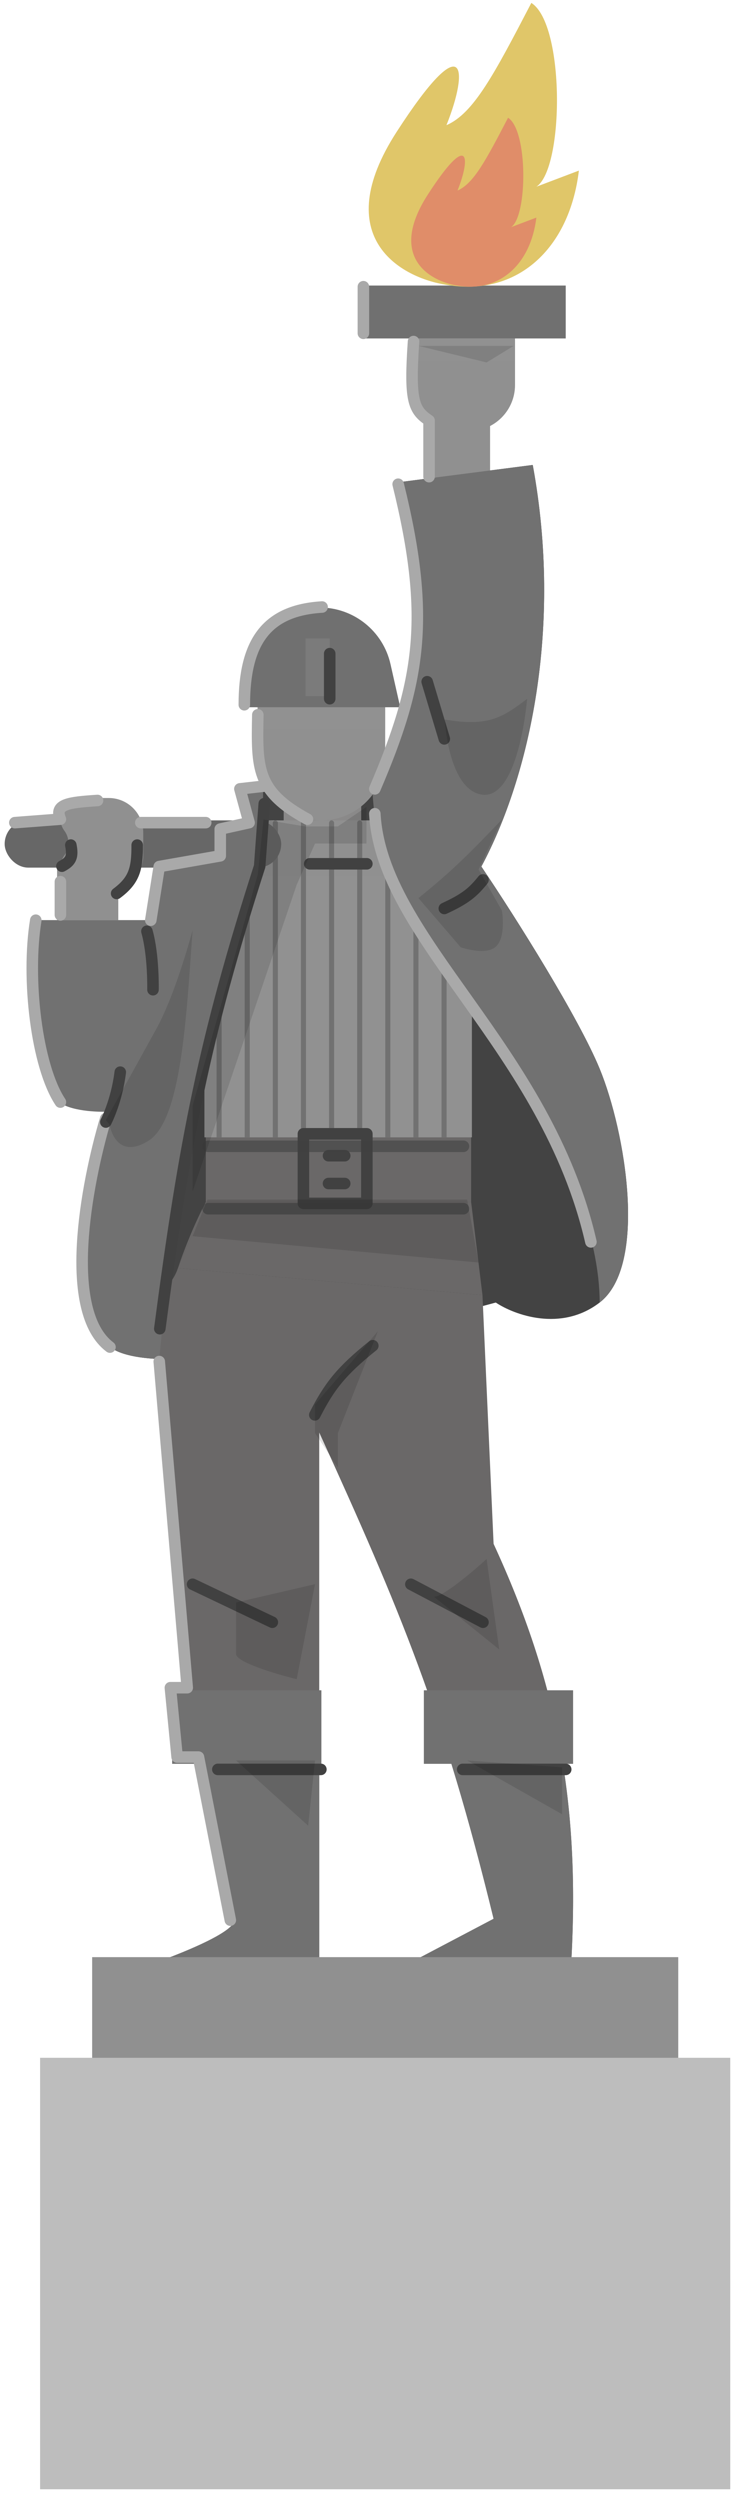 <?xml version="1.0" encoding="UTF-8"?> <svg xmlns="http://www.w3.org/2000/svg" width="51" height="174" viewBox="0 0 51 174" fill="none"><path d="M7.662 93.791C4.354 91.31 6.284 81.385 7.662 76.733C7.662 76.733 6.741 78.081 4.904 76.733C3.067 75.385 1.476 70.326 2.493 64.068H10.505L11.095 60.334L15.345 59.588V57.724L17.355 57.277L18.328 54.742H26.488C30.174 47.338 29.369 42.625 27.846 33.71L27.822 33.57L37.118 32.372C39.206 43.706 36.895 54.07 33.539 60.334C36.038 64.039 40.331 70.891 41.779 74.407C43.588 78.8 45.139 88.105 41.779 90.689C39.091 92.757 35.834 91.551 34.542 90.689C26.96 92.757 10.97 96.272 7.662 93.791Z" fill="#434343"></path><path fill-rule="evenodd" clip-rule="evenodd" d="M9.98 136.954H22.242V99.736C27.891 112.134 30.89 119.238 34.39 133.594L28.006 136.954L39.818 136.311C40.379 125.511 38.854 117.155 34.39 107.49L33.615 90.173L12.399 88.287L14.339 83.695C14.339 83.695 13.305 85.599 12.399 88.287C11.757 90.191 10.453 89.254 11.077 94.778C11.7 100.303 11.576 116.954 16.326 133.594C16.644 134.707 9.98 136.954 9.98 136.954Z" fill="#6A6868"></path><path d="M33.615 90.173L32.825 83.695H14.339L12.399 88.287L33.615 90.173Z" fill="#6A6868"></path><path d="M14.339 83.695H32.825V79.019H14.339V83.695Z" fill="#6A6868"></path><path d="M22.242 136.954H9.98C9.98 136.954 16.644 134.707 16.326 133.594C14.843 128.399 13.751 123.203 12.957 118.345H22.242V136.954Z" fill="#717171"></path><path d="M28.006 136.954L39.818 136.31C40.161 129.692 39.722 123.991 38.303 118.345H29.988C31.524 122.765 32.912 127.533 34.39 133.594L28.006 136.954Z" fill="#717171"></path><rect x="6.42" y="136.265" width="40.835" height="7.102" fill="#909090"></rect><rect x="2.794" y="143.273" width="48.085" height="30.04" fill="#BDBDBD"></rect><path d="M19.764 61.014H25.165V53.952H19.764V61.014Z" fill="#8A8989"></path><path d="M14.243 66.881C14.243 62.444 17.84 58.848 22.276 58.848H24.845C29.282 58.848 32.878 62.444 32.878 66.881V79.188H14.243V66.881Z" fill="#919191"></path><path d="M18.092 61.014H26.837V57.118H18.092V61.014Z" fill="#909090"></path><path d="M15.441 61.17C15.441 61.065 15.362 60.979 15.265 60.979C15.168 60.979 15.089 61.065 15.089 61.17V79.188H15.441V61.17Z" fill="#717171"></path><path d="M17.401 61.17C17.401 61.065 17.322 60.979 17.224 60.979C17.127 60.979 17.048 61.065 17.048 61.17V79.188H17.401V61.17Z" fill="#717171"></path><path d="M19.36 57.309C19.36 57.203 19.281 57.118 19.183 57.118C19.086 57.118 19.007 57.203 19.007 57.309V79.188H19.36V57.309Z" fill="#717171"></path><path d="M21.319 57.309C21.319 57.203 21.24 57.118 21.143 57.118C21.045 57.118 20.966 57.203 20.966 57.309V79.188H21.319V57.309Z" fill="#717171"></path><path d="M23.278 57.309C23.278 57.203 23.199 57.118 23.102 57.118C23.004 57.118 22.925 57.203 22.925 57.309V79.188H23.278V57.309Z" fill="#717171"></path><path d="M25.237 57.309C25.237 57.203 25.158 57.118 25.061 57.118C24.963 57.118 24.885 57.203 24.885 57.309V79.188H25.237V57.309Z" fill="#717171"></path><path d="M27.196 57.309C27.196 57.203 27.117 57.118 27.02 57.118C26.923 57.118 26.844 57.203 26.844 57.309V79.188H27.196V57.309Z" fill="#717171"></path><path d="M29.155 57.309C29.155 57.203 29.077 57.118 28.979 57.118C28.882 57.118 28.803 57.203 28.803 57.309V79.188H29.155V57.309Z" fill="#717171"></path><path d="M31.115 57.309C31.115 57.203 31.036 57.118 30.938 57.118C30.841 57.118 30.762 57.203 30.762 57.309V79.188H31.115V57.309Z" fill="#717171"></path><rect x="17.946" y="44.451" width="8.891" height="12.667" rx="4.445" fill="#909090"></rect><path d="M17.277 46.628C17.636 44.143 19.767 42.298 22.278 42.298V42.298C24.64 42.298 26.687 43.935 27.207 46.239L27.884 49.241H16.899L17.277 46.628Z" fill="#707070"></path><rect x="0.324" y="57.118" width="19.268" height="3.29" rx="1.645" fill="#676767"></rect><path d="M28.697 23.565H35.883V26.807C35.883 28.581 34.445 30.02 32.67 30.02H31.91C30.136 30.02 28.697 28.581 28.697 26.807V23.565Z" fill="#909090"></path><path d="M4.488 57.845C3.788 56.9 4.462 55.56 5.639 55.56H7.574C8.903 55.56 9.98 56.638 9.98 57.967V59.538C9.98 60.906 8.871 62.015 7.504 62.015H5.749C4.498 62.015 3.759 60.612 4.468 59.581L4.518 59.509C4.864 59.005 4.853 58.337 4.488 57.845V57.845Z" fill="#909090"></path><rect x="25.165" y="19.881" width="14.25" height="3.684" fill="#707070"></rect><path d="M27.639 9.175C22.867 16.557 27.962 19.354 31.105 19.83C35.977 20.678 39.67 17.383 40.333 11.877L37.376 12.998C39.313 11.712 39.364 1.681 37.019 0.202C34.419 5.198 32.992 7.9 31.105 8.716C32.703 4.739 32.411 1.793 27.639 9.175Z" fill="#E0C669"></path><path d="M29.812 13.54C26.972 17.935 30.005 19.6 31.876 19.883C34.777 20.388 36.975 18.426 37.37 15.149L35.609 15.816C36.762 15.05 36.793 9.078 35.397 8.198C33.849 11.173 32.999 12.781 31.876 13.267C32.827 10.899 32.653 9.145 29.812 13.54Z" fill="#E08D69"></path><rect x="3.976" y="60.408" width="4.266" height="3.659" fill="#909090"></rect><rect x="29.879" y="26.792" width="4.266" height="6.455" fill="#909090"></rect><g style="mix-blend-mode:multiply" opacity="0.33"><rect width="8.891" height="1.544" transform="matrix(1 0 0 -1 17.946 50.785)" fill="#919191"></rect></g><g style="mix-blend-mode:multiply" opacity="0.33"><rect width="7.186" height="1.544" transform="matrix(1 0 0 -1 28.697 25.108)" fill="#919191"></rect></g><g style="mix-blend-mode:multiply" opacity="0.33"><rect width="1.685" height="4.013" transform="matrix(1 0 0 -1 21.286 48.464)" fill="#919191"></rect></g><rect x="11.994" y="117.686" width="10.398" height="5.12" fill="#717171"></rect><path d="M7.662 93.791C4.354 91.31 6.284 82.049 7.662 77.397C7.662 77.397 5.816 77.504 4.584 76.997C3.352 76.49 1.476 70.326 2.493 64.068H10.505L11.095 60.334L15.345 59.588V57.724L17.355 57.277L16.712 54.925L18.328 54.742V60.334C13.982 72.395 12.514 80.002 11.095 94.624C9.542 94.554 8.338 94.298 7.662 93.791Z" fill="#717171"></path><path d="M41.779 74.407C43.588 78.8 45.139 88.105 41.779 90.689C41.779 81.481 32.548 69.559 32.548 69.559C28.528 64.471 26.422 62.672 25.936 54.925L26.091 54.742C29.796 47.299 29.36 42.576 27.822 33.57L37.118 32.372C39.206 43.706 36.895 54.07 33.539 60.334C36.038 64.039 40.331 70.891 41.779 74.407Z" fill="#717171"></path><path d="M7.365 77.881C5.987 82.533 4.354 91.31 7.662 93.791M10.505 64.068L11.095 60.334L15.345 59.588V57.724L17.355 57.277L16.713 54.925L18.328 54.742M2.493 64.068C1.832 68.133 2.545 74.238 4.208 76.733M26.115 54.925C29.291 47.526 30.04 43.019 27.741 33.713M17.022 49.069C17.022 44.673 18.59 42.492 22.442 42.264M26.115 56.657C26.597 65.389 38.058 72.915 41.17 86.467M11.095 94.797L13.045 117.506H11.87L12.341 122.335H13.828L16.047 133.69M17.963 49.768C17.892 53.496 17.848 55.104 21.419 57.035M25.318 19.962V23.206M28.812 23.78C28.529 27.884 28.802 28.553 29.893 29.278V33.188M4.208 61.386V63.702M1.033 57.277L4.208 57.035C3.759 55.985 4.772 55.866 6.796 55.733M9.811 57.277H14.333" stroke="#A9A9A9" stroke-width="0.803" stroke-linecap="round" stroke-linejoin="round"></path><path d="M22.887 80.467H24.018M22.887 82.402H24.018M21.139 78.942V83.785H25.56V78.942H21.139Z" stroke="#414141" stroke-width="0.803" stroke-linecap="round" stroke-linejoin="round"></path><rect x="29.531" y="117.686" width="10.398" height="5.12" fill="#717171"></rect><path d="M25.975 93.696C23.74 95.487 22.937 96.549 21.933 98.51M13.419 110.303L18.973 112.948M28.625 110.303L33.65 112.948M29.762 47.465L30.956 51.445M30.956 63.252C32.423 62.576 32.958 62.127 33.65 61.263" stroke="#414141" stroke-width="0.803" stroke-linecap="round" stroke-linejoin="round"></path><path d="M11.134 92.511C12.863 79.388 14.244 72.284 18.092 60.309L18.411 55.955M10.237 64.84C10.712 66.531 10.659 68.909 10.659 68.909M7.373 78.122C7.373 78.122 8.126 76.705 8.379 74.647M9.559 58.838C9.566 60.49 9.359 61.291 8.126 62.207M4.934 58.838C5.101 59.673 4.934 59.979 4.314 60.309" stroke="#414141" stroke-width="0.803" stroke-linecap="round" stroke-linejoin="round"></path><path d="M15.177 123.194H22.357" stroke="#414141" stroke-width="0.803" stroke-linecap="round" stroke-linejoin="round"></path><path d="M21.579 60.142H25.56" stroke="#414141" stroke-width="0.803" stroke-linecap="round" stroke-linejoin="round"></path><path d="M22.972 48.649L22.972 45.509" stroke="#414141" stroke-width="0.803" stroke-linecap="round" stroke-linejoin="round"></path><path opacity="0.58" d="M14.498 79.81H32.29" stroke="#414141" stroke-width="0.803" stroke-linecap="round" stroke-linejoin="round"></path><path opacity="0.58" d="M14.498 84.156H32.29" stroke="#414141" stroke-width="0.803" stroke-linecap="round" stroke-linejoin="round"></path><path d="M32.234 123.194H39.415" stroke="#414141" stroke-width="0.803" stroke-linecap="round" stroke-linejoin="round"></path><g style="mix-blend-mode:multiply" opacity="0.12"><path d="M13.419 86.069L14.455 83.518H32.547L33.344 87.902L13.419 86.069Z" fill="black"></path><path d="M21.947 97.784V99.777L23.541 102.168V99.777L26.33 92.684L21.947 97.784Z" fill="black"></path><path d="M33.902 108.544C32.945 109.42 30.873 111.174 30.236 111.174L34.778 114.84L33.902 108.544Z" fill="black"></path><path d="M21.947 110.297L16.448 111.572V115.159C16.448 115.733 19.264 116.567 20.672 116.912L21.947 110.297Z" fill="black"></path><path d="M21.947 122.571L21.469 127.113L16.448 122.571H21.947Z" fill="black"></path><path d="M32.547 122.571L39.162 123.049V126.317L32.547 122.571Z" fill="black"></path><path d="M18.36 57.058L17.962 60.884L13.419 76.983V82.96L20.672 61.601L21.947 58.732H25.533V56.182L23.541 57.537H21.23L18.36 57.058Z" fill="black"></path><path d="M13.419 64.76C13.419 64.76 12.276 69.116 10.903 71.615C9.283 74.562 7.373 77.985 7.373 77.985L7.635 78.309C7.635 78.309 8.033 80.86 10.345 79.425C12.656 77.99 12.991 70.663 13.419 64.76Z" fill="black"></path><path d="M34.971 57.058C32.778 59.348 31.539 60.612 29.154 62.529L32.102 65.956C32.102 65.956 33.755 66.528 34.493 65.956C35.295 65.336 34.971 63.406 34.971 63.406L33.344 60.536L34.971 57.058Z" fill="black"></path><path d="M30.987 50.096C34.06 50.622 35.026 49.931 36.725 48.661C36.725 48.661 36.123 56.107 33.344 55.276C31.214 54.64 30.987 50.096 30.987 50.096Z" fill="black"></path><path d="M29.154 24.082H35.789L33.902 25.235L29.154 24.082Z" fill="black"></path></g></svg> 